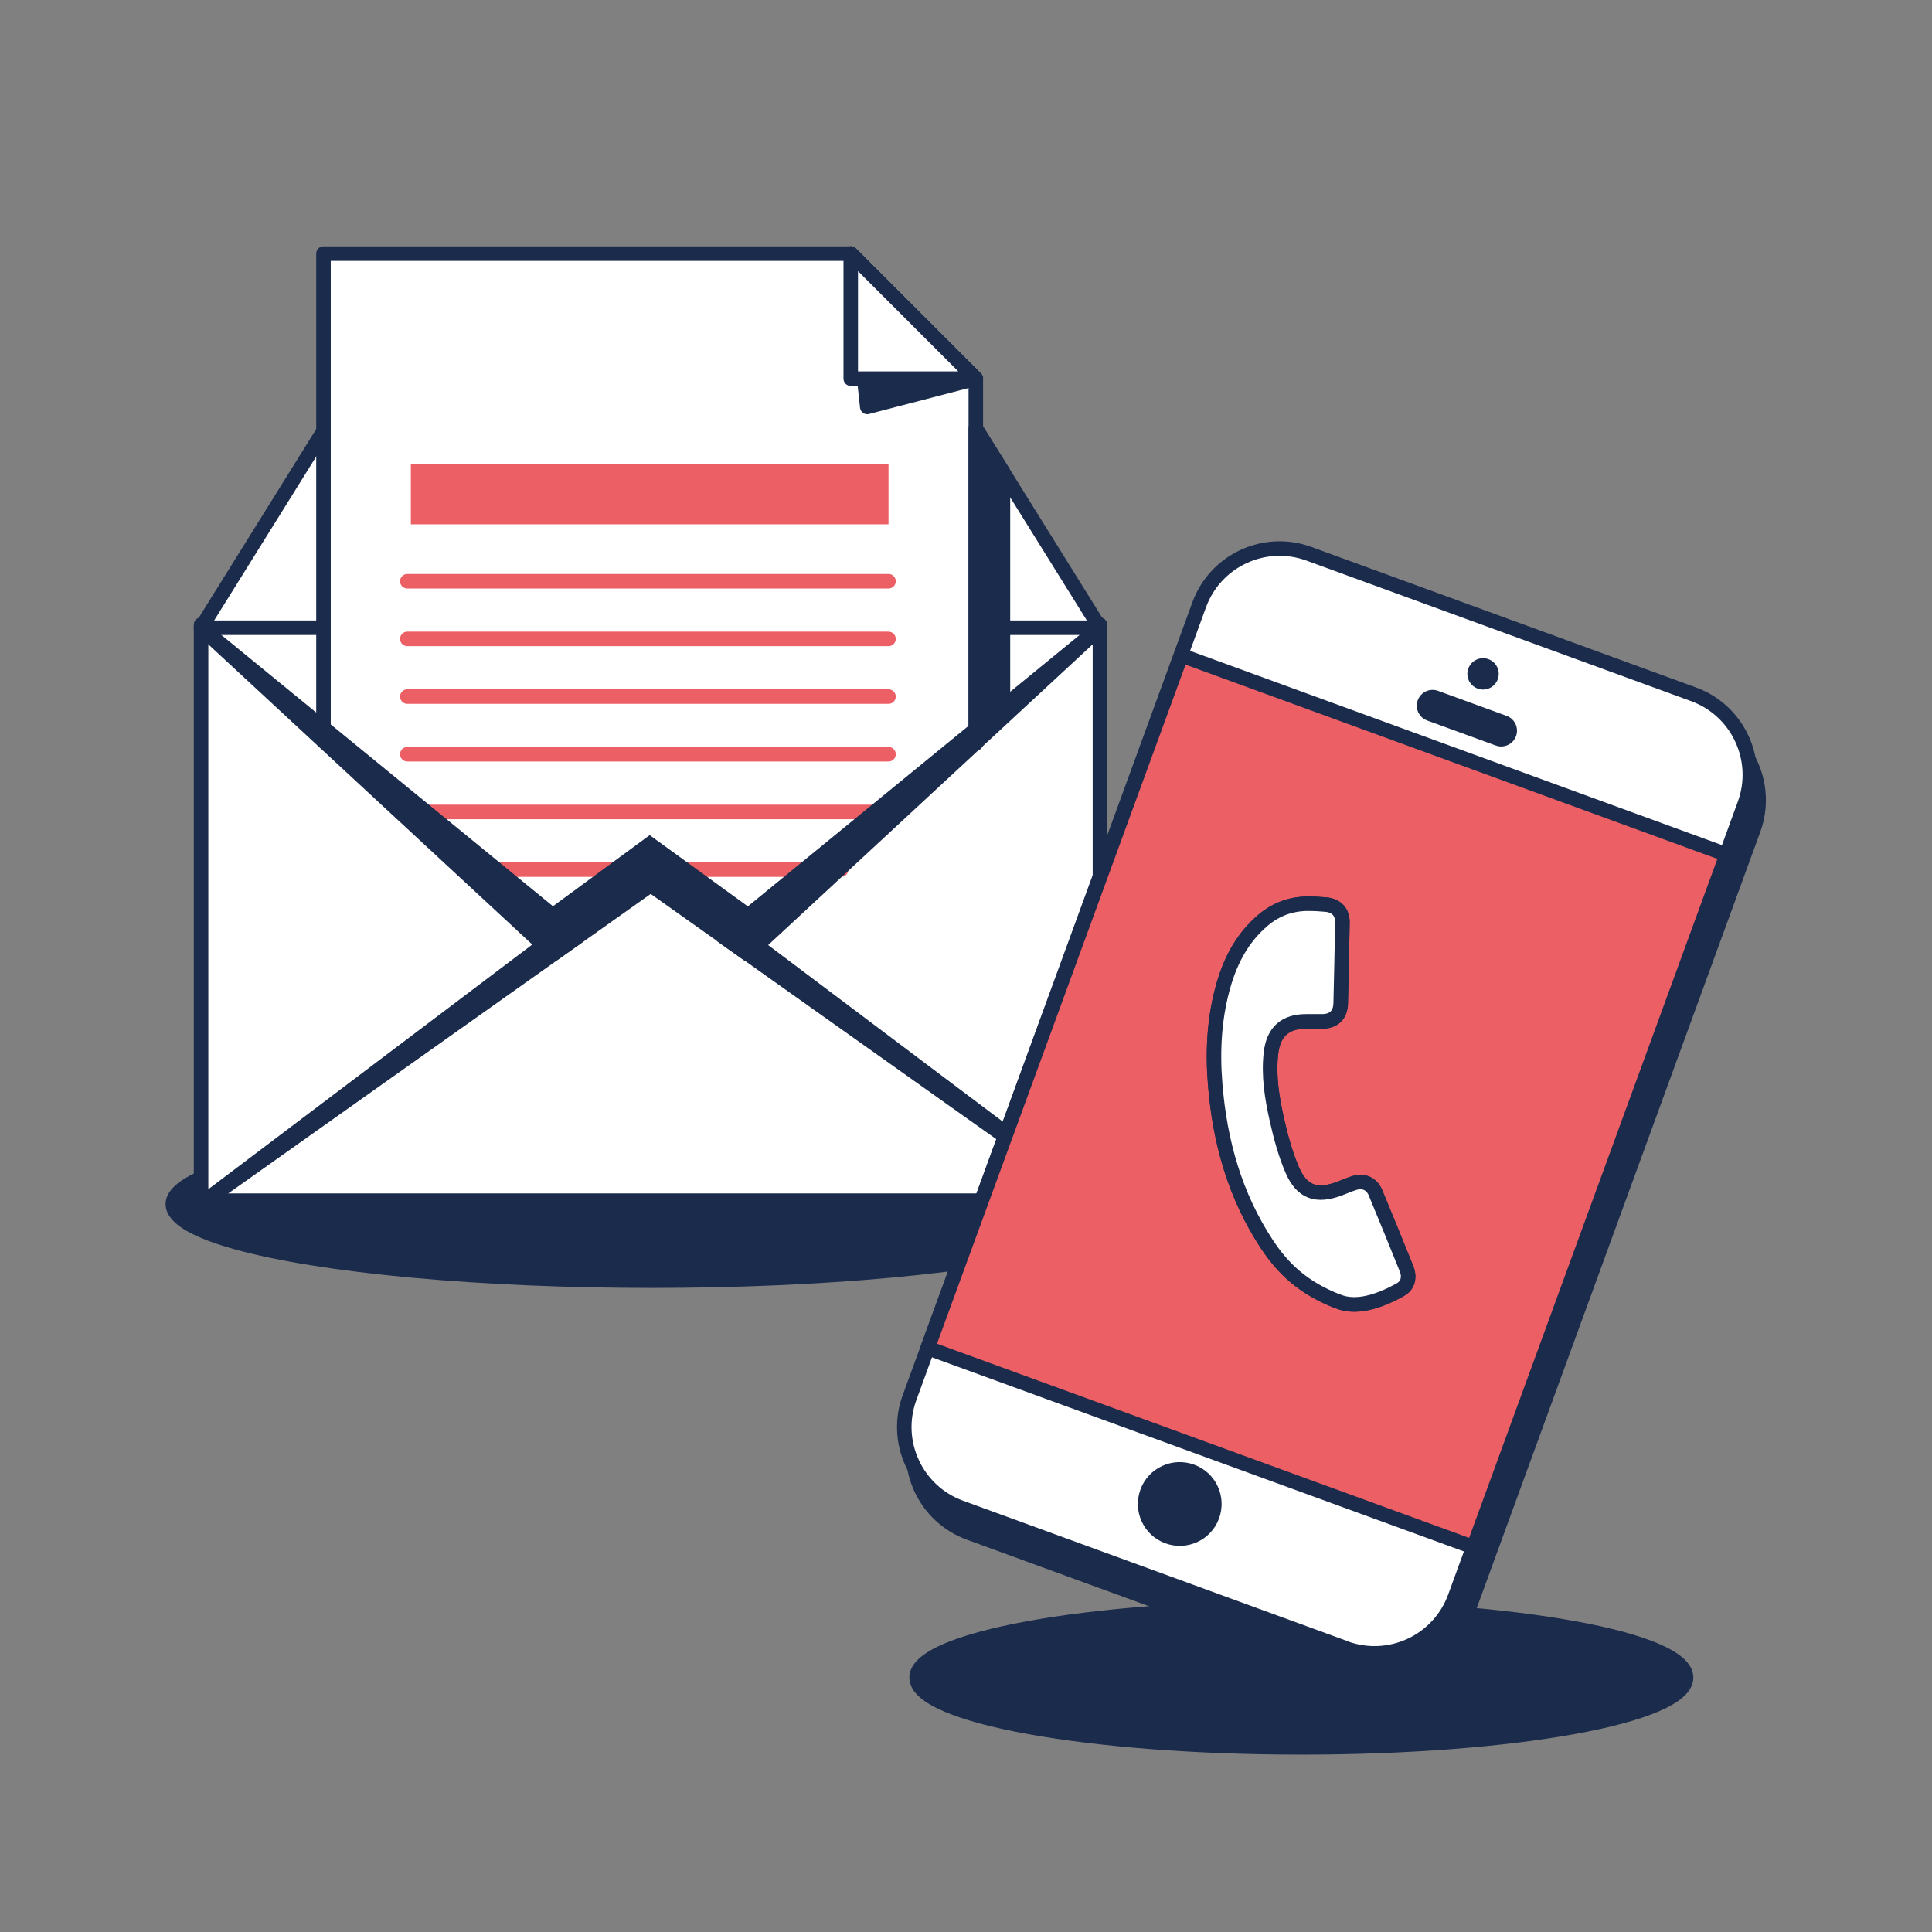 <svg xmlns="http://www.w3.org/2000/svg" id="Ebene_1" viewBox="0 0 283.46 283.46"><rect x="0" y="0" width="283.46" height="283.46" fill="#808080" stroke="none"/><defs><style>.cls-1{fill:#eb5f65;}.cls-1,.cls-2,.cls-3{stroke-width:0px;}.cls-4{stroke:#eb5f65;}.cls-4,.cls-5{fill:none;stroke-linecap:round;stroke-linejoin:round;stroke-width:2.13px;}.cls-2{fill:#fff;}.cls-3{fill:#1b2b4c;}.cls-5{stroke:#1b2b4c;}</style></defs><path class="cls-3" d="m165.82,176.67c0,6.2-31.44,11.23-70.23,11.23s-70.23-5.03-70.23-11.23,31.44-11.23,70.23-11.23,70.23,5.03,70.23,11.23"></path><ellipse class="cls-5" cx="95.59" cy="176.67" rx="70.23" ry="11.23"></ellipse><rect class="cls-2" x="29.5" y="91.65" width="131.88" height="84.51"></rect><rect class="cls-5" x="29.5" y="91.65" width="131.88" height="84.51"></rect><polyline class="cls-2" points="47.31 63.5 29.5 92.1 47.31 92.1"></polyline><polyline class="cls-5" points="47.31 63.5 29.5 92.1 47.31 92.1"></polyline><polyline class="cls-2" points="143.17 62.86 161.38 92.1 143.17 92.1"></polyline><polyline class="cls-5" points="143.17 62.86 161.38 92.1 143.17 92.1"></polyline><polyline class="cls-2" points="143.17 109.09 143.17 55.56 124.82 37.21 47.46 37.21 47.46 108.75"></polyline><polyline class="cls-5" points="143.17 109.09 143.17 55.56 124.82 37.21 47.46 37.21 47.46 108.75"></polyline><polygon class="cls-3" points="143.17 55.56 127.24 59.71 124.82 37.21 143.17 55.56"></polygon><polygon class="cls-5" points="143.17 55.56 127.24 59.71 124.82 37.21 143.17 55.56"></polygon><rect class="cls-1" x="60.28" y="68.05" width="70.08" height="8.88"></rect><line class="cls-4" x1="59.76" y1="85.28" x2="130.36" y2="85.28"></line><line class="cls-4" x1="59.76" y1="93.74" x2="130.36" y2="93.74"></line><line class="cls-4" x1="59.76" y1="102.2" x2="130.36" y2="102.2"></line><line class="cls-4" x1="59.76" y1="110.66" x2="130.36" y2="110.66"></line><line class="cls-4" x1="59.76" y1="119.13" x2="130.36" y2="119.13"></line><line class="cls-4" x1="67.8" y1="127.59" x2="123.4" y2="127.59"></line><line class="cls-4" x1="104.21" y1="136.05" x2="113.95" y2="136.05"></line><line class="cls-4" x1="76.93" y1="136.05" x2="86.72" y2="136.05"></line><polygon class="cls-3" points="81.17 139.98 29.5 92.1 84.85 137.38 81.17 139.98"></polygon><polyline class="cls-5" points="81.17 139.98 29.5 92.1 84.85 137.38 81.17 139.98"></polyline><polygon class="cls-3" points="161.38 176.62 95.47 129.85 29.5 176.62 95.32 126.91 161.38 176.62"></polygon><polygon class="cls-5" points="161.38 176.62 95.47 129.85 29.5 176.62 95.32 126.91 161.38 176.62"></polygon><polygon class="cls-3" points="76.93 136.05 95.32 122.53 113.95 136.05 109.71 139.98 95.47 129.85 81.17 139.98 76.93 136.05"></polygon><polygon class="cls-3" points="109.71 139.98 161.38 92.1 106.03 137.38 109.71 139.98"></polygon><polyline class="cls-5" points="109.71 139.98 161.38 92.1 106.03 137.38 109.71 139.98"></polyline><polygon class="cls-3" points="143.17 62.86 147.15 69.24 147.15 103.6 143.17 107 143.17 62.86"></polygon><polygon class="cls-5" points="143.17 62.86 147.15 69.24 147.15 103.6 143.17 107 143.17 62.86"></polygon><polygon class="cls-2" points="143.17 55.56 124.82 55.56 124.82 37.21 143.17 55.56"></polygon><polygon class="cls-5" points="143.17 55.56 124.82 55.56 124.82 37.21 143.17 55.56"></polygon><path class="cls-3" d="m247.38,246.13c0,5.66-25.27,10.24-56.45,10.24s-56.45-4.58-56.45-10.24,25.27-10.24,56.45-10.24,56.45,4.58,56.45,10.24"></path><path class="cls-5" d="m247.38,246.13c0,5.66-25.27,10.24-56.45,10.24s-56.45-4.58-56.45-10.24,25.27-10.24,56.45-10.24,56.45,4.58,56.45,10.24Z"></path><path class="cls-3" d="m198.65,245.51l-56.43-20.61c-6.52-2.38-9.87-9.6-7.49-16.11l42.5-116.33c2.38-6.52,9.6-9.87,16.11-7.49l56.43,20.62c6.52,2.38,9.87,9.6,7.49,16.12l-42.5,116.33c-2.38,6.52-9.6,9.87-16.11,7.49"></path><path class="cls-5" d="m198.65,245.51l-56.43-20.61c-6.52-2.38-9.87-9.6-7.49-16.11l42.5-116.33c2.38-6.52,9.6-9.87,16.11-7.49l56.43,20.62c6.52,2.38,9.87,9.6,7.49,16.12l-42.5,116.33c-2.38,6.52-9.6,9.87-16.11,7.49Z"></path><path class="cls-2" d="m197.36,241.79l-56.43-20.61c-6.52-2.38-9.87-9.6-7.49-16.11l42.5-116.33c2.38-6.52,9.6-9.87,16.11-7.49l56.43,20.62c6.52,2.38,9.87,9.6,7.49,16.12l-42.5,116.33c-2.38,6.52-9.6,9.87-16.11,7.49"></path><path class="cls-5" d="m197.36,241.79l-56.43-20.61c-6.52-2.38-9.87-9.6-7.49-16.11l42.5-116.33c2.38-6.52,9.6-9.87,16.11-7.49l56.43,20.62c6.52,2.38,9.87,9.6,7.49,16.12l-42.5,116.33c-2.38,6.52-9.6,9.87-16.11,7.49Z"></path><polygon class="cls-1" points="216.18 227 136.11 197.78 173.31 96.15 253.34 125.38 216.18 227"></polygon><polygon class="cls-5" points="216.18 227 136.11 197.78 173.31 96.15 253.34 125.38 216.18 227"></polygon><path class="cls-3" d="m219.45,109.38l-10.06-3.67c-1.2-.44-1.82-1.77-1.38-2.97.44-1.2,1.77-1.82,2.98-1.38l10.06,3.67c1.2.44,1.82,1.77,1.38,2.97-.44,1.2-1.77,1.82-2.97,1.38"></path><path class="cls-3" d="m219.75,99.66c-.44,1.19-1.76,1.81-2.95,1.37s-1.81-1.76-1.37-2.95,1.76-1.81,2.95-1.37c1.19.44,1.81,1.76,1.37,2.95"></path><path class="cls-3" d="m178.86,222.77c-1.16,3.19-4.69,4.83-7.88,3.66-3.19-1.16-4.82-4.69-3.66-7.88s4.69-4.82,7.88-3.66c3.19,1.16,4.82,4.69,3.66,7.88"></path><path class="cls-2" d="m196.27,190.93c2.6,1.12,5.97.11,9.21-1.71,1.08-.6,1.4-1.8.89-3.06-1.5-3.73-3.02-7.45-4.56-11.16-.55-1.32-1.75-1.84-3.11-1.41-.73.23-1.43.54-2.14.81-3.39,1.29-5.55.56-6.97-2.76-.98-2.3-1.65-4.76-2.21-7.21-.74-3.27-1.29-6.59-.89-9.97.37-3.09,2.12-4.61,5.21-4.59.76,0,1.53,0,2.29,0,1.68,0,2.68-.94,2.72-2.63.1-3.95.18-7.9.25-11.85.03-1.53-.87-2.51-2.39-2.65-.86-.08-1.72-.13-2.58-.13-2.52-.01-4.75.79-6.68,2.43-2.92,2.48-4.66,5.67-5.72,9.28-1.43,4.84-1.7,9.8-1.29,14.8.68,8.41,2.9,16.34,7.59,23.45,2.33,3.53,5.28,6.39,10.39,8.38"></path><path class="cls-5" d="m196.27,190.93c2.6,1.12,5.97.11,9.21-1.71,1.08-.6,1.4-1.8.89-3.06-1.5-3.73-3.02-7.45-4.56-11.16-.55-1.32-1.75-1.84-3.11-1.41-.73.23-1.43.54-2.14.81-3.39,1.29-5.55.56-6.97-2.76-.98-2.3-1.65-4.76-2.21-7.21-.74-3.27-1.29-6.59-.89-9.97.37-3.09,2.12-4.61,5.21-4.59.76,0,1.53,0,2.29,0,1.68,0,2.68-.94,2.72-2.63.1-3.95.18-7.9.25-11.85.03-1.53-.87-2.51-2.39-2.65-.86-.08-1.72-.13-2.58-.13-2.52-.01-4.75.79-6.68,2.43-2.92,2.48-4.66,5.67-5.72,9.28-1.43,4.84-1.7,9.8-1.29,14.8.68,8.41,2.9,16.34,7.59,23.45,2.33,3.53,5.28,6.39,10.39,8.38Z"></path><path class="cls-2" d="m196.27,190.93c-5.11-1.99-8.06-4.85-10.39-8.38-4.69-7.11-6.91-15.04-7.59-23.45-.41-5-.14-9.96,1.29-14.8,1.07-3.6,2.8-6.8,5.72-9.28,1.94-1.64,4.16-2.44,6.68-2.43.86,0,1.73.05,2.58.13,1.53.14,2.42,1.12,2.39,2.65-.07,3.95-.15,7.9-.25,11.85-.04,1.69-1.04,2.63-2.72,2.63-.76,0-1.53,0-2.29,0-3.1-.02-4.84,1.49-5.21,4.59-.4,3.38.15,6.71.89,9.97.56,2.45,1.22,4.91,2.21,7.21,1.42,3.32,3.58,4.04,6.97,2.76.71-.27,1.42-.58,2.14-.81,1.36-.43,2.56.1,3.11,1.41,1.54,3.71,3.06,7.43,4.56,11.16.51,1.26.19,2.46-.89,3.06-3.24,1.82-6.61,2.83-9.21,1.71"></path><path class="cls-5" d="m196.27,190.93c-5.11-1.99-8.06-4.85-10.39-8.38-4.69-7.11-6.91-15.04-7.59-23.45-.41-5-.14-9.96,1.29-14.8,1.07-3.6,2.8-6.8,5.72-9.28,1.94-1.64,4.16-2.44,6.68-2.43.86,0,1.73.05,2.58.13,1.53.14,2.42,1.12,2.39,2.65-.07,3.95-.15,7.9-.25,11.85-.04,1.69-1.04,2.63-2.72,2.63-.76,0-1.53,0-2.29,0-3.1-.02-4.84,1.49-5.21,4.59-.4,3.38.15,6.71.89,9.97.56,2.45,1.22,4.91,2.21,7.21,1.42,3.32,3.58,4.04,6.97,2.76.71-.27,1.42-.58,2.14-.81,1.36-.43,2.56.1,3.11,1.41,1.54,3.71,3.06,7.43,4.56,11.16.51,1.26.19,2.46-.89,3.06-3.24,1.82-6.61,2.83-9.21,1.71Z"></path></svg>